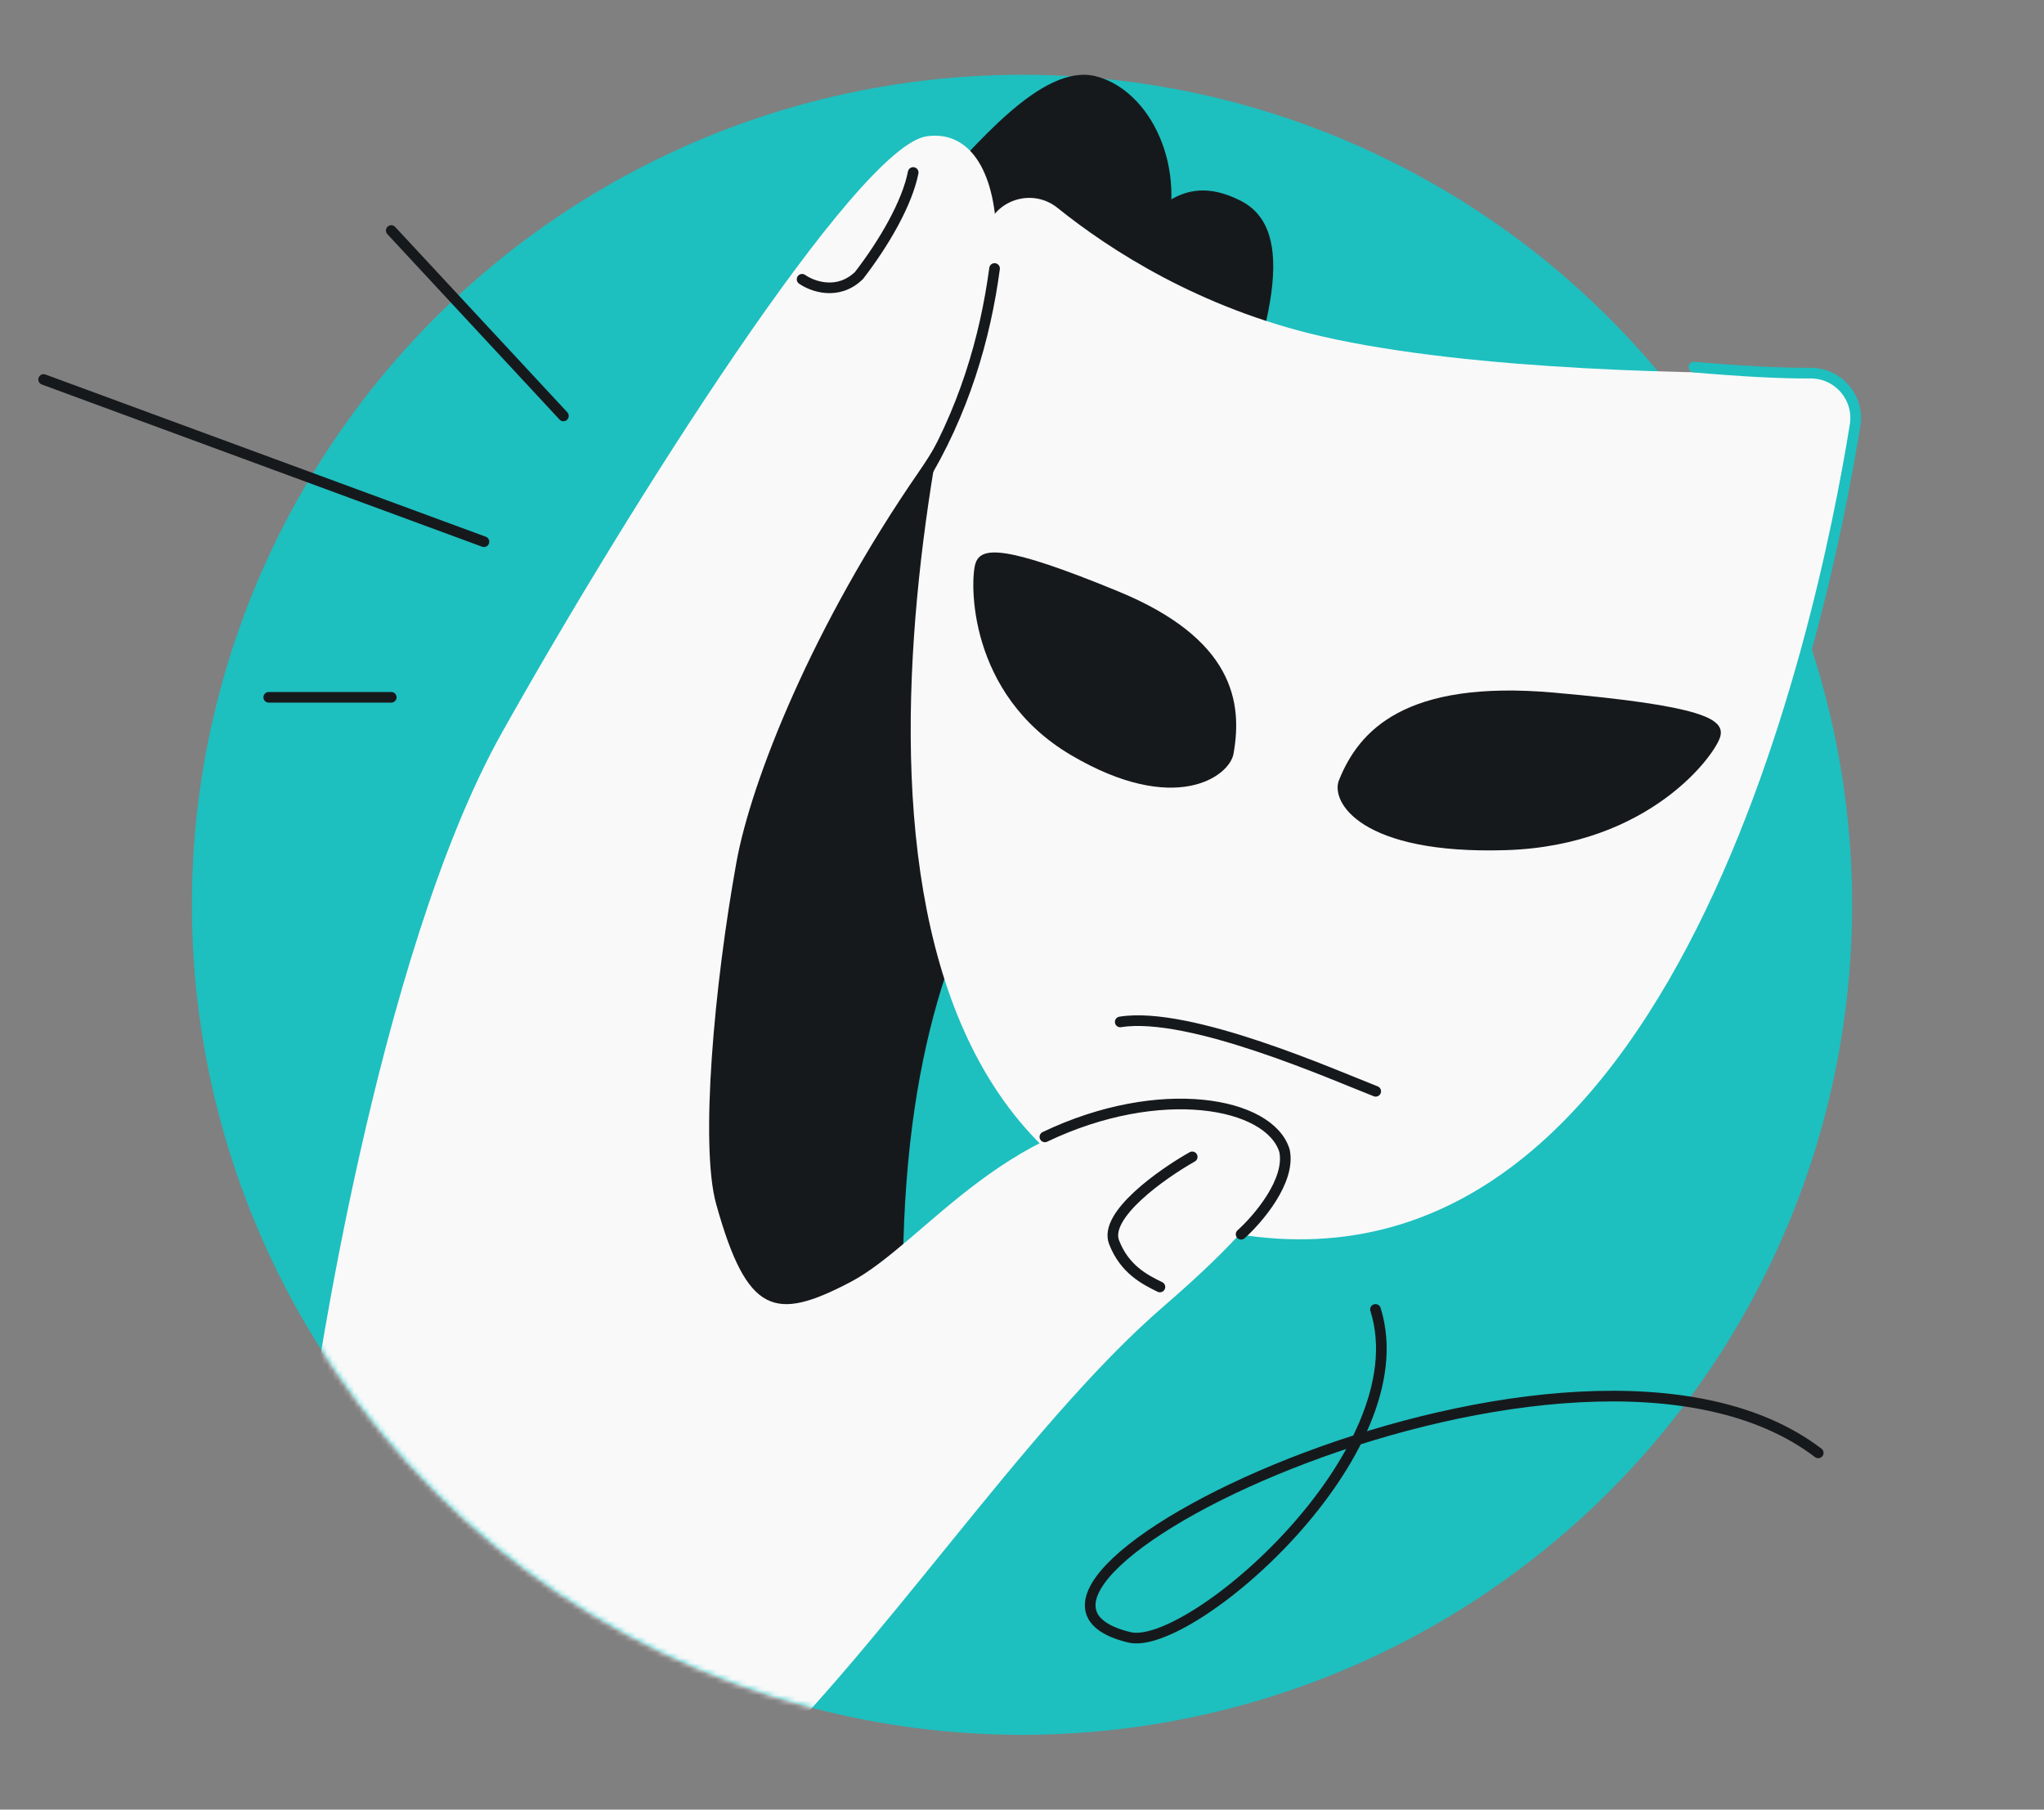 <svg width="384" height="340" viewBox="0 0 384 340" fill="none" xmlns="http://www.w3.org/2000/svg">
<rect x="0" y="0" width="384" height="340" fill="#808080" stroke="none"/>
<circle cx="192" cy="170" r="155.949" fill="#1EBFBF"/>
<path d="M205.197 54.702C215.307 39.566 221.615 31.993 232.988 37.667C244.361 43.342 238.065 62.677 230.461 84.347C208.989 145.537 169.609 153.314 169.609 241.24C178.153 272.907 160.364 269.794 127.518 257.808C94.673 245.822 99.728 182.745 121.837 126.604C143.947 70.463 205.197 54.69 205.197 54.69V54.702Z" fill="#16191C"/>
<path d="M174.255 37.03C183.101 27.569 195.727 11.797 205.837 14.321C215.946 16.846 223.518 31.356 218.463 46.491C213.408 61.627 192.573 97.584 192.573 97.584C192.573 97.584 176.156 81.811 172.991 64.788C169.827 47.765 174.255 37.03 174.255 37.03Z" fill="#16191C"/>
<path d="M185.213 43.374C186.824 37.51 193.936 35.242 198.678 39.062C208.396 46.881 225.261 57.884 248.197 63.167C276.905 69.78 320.699 70.26 340.102 70.104C345.324 70.059 349.339 74.717 348.512 79.878C342.338 118.158 314.179 252.937 225.92 231.568C145.859 212.188 173.795 84.938 185.224 43.374H185.213Z" fill="#F9F9F9"/>
<path d="M225.92 231.568C314.179 252.937 342.338 118.158 348.512 79.878C349.339 74.717 345.324 70.059 340.102 70.104C334.548 70.149 326.942 69.737 318.241 68.97" stroke="#1EBFBF" stroke-width="2" stroke-linecap="round"/>
<path d="M251.552 146.585C255.276 137.291 263.91 127.663 291.901 130.131C319.904 132.6 324.02 135.069 323.192 138.353C322.365 141.637 310.018 158.917 282.843 159.732C255.667 160.559 249.908 150.684 251.552 146.574V146.585Z" fill="#16191C"/>
<path d="M231.734 141.639C233.468 131.965 231.768 120.036 210.083 111.111C188.399 102.186 184.205 102.722 183.232 105.95C182.259 109.178 181.7 130.357 201.193 141.862C220.685 153.367 230.963 145.917 231.734 141.639Z" fill="#16191C"/>
<path d="M210.453 192.004C223.504 189.904 250.87 202.102 258.452 205.04" stroke="#16191C" stroke-width="2" stroke-linecap="round" stroke-linejoin="round"/>
<mask id="mask0_1849_3463" style="mask-type:alpha" maskUnits="userSpaceOnUse" x="36" y="14" width="312" height="312">
<circle cx="192" cy="170" r="155.949" fill="#1EBFBF"/>
</mask>
<g mask="url(#mask0_1849_3463)">
<path d="M138.346 162.029C134.188 185.066 131.453 215.188 134.557 226.277C140.37 247.07 145.598 248.301 159.742 240.893C173.887 233.485 189.865 208.536 221.179 208.352C252.494 208.167 244.993 222.669 218.625 245.427C192.257 268.185 164.633 311.446 136.954 336.861C118.907 353.431 102.802 364.225 90.544 371.19C43.259 354.802 21.301 313.091 17.16 294.608L58.784 263.807C58.784 263.807 70.55 180.007 94.3 137.64C118.051 95.274 160.954 27.432 174.125 25.602C191.116 23.238 192.512 59.853 172.6 88.675C152.688 117.497 141.122 146.675 138.346 162.029Z" fill="#F9F9F9"/>
<path d="M150.687 52.471C152.608 53.829 157.436 55.588 161.38 51.758C166.135 45.593 170.429 38.15 171.557 32.407" stroke="#16191C" stroke-width="2" stroke-linecap="round" stroke-linejoin="round"/>
<path d="M196.301 213.602C217.91 203.274 238.527 207.1 241.313 216.2C242.511 221.822 236.378 229.006 233.161 231.895M223.979 217.356C218.272 220.579 207.345 228.296 209.294 233.377C211.244 238.459 215.054 240.415 217.91 241.803" stroke="#16191C" stroke-width="2" stroke-linecap="round" stroke-linejoin="round"/>
<path d="M186.844 50.445C185.122 63.386 181.075 77.554 172.852 90.883" stroke="#16191C" stroke-width="2" stroke-linecap="round"/>
</g>
<path d="M341.588 272.974C296.146 238.315 173.684 298.391 212.194 307.633C223.506 310.348 266.944 272.974 258.407 246.017M73.503 43.312L105.847 78.144M90.919 101.78L8.194 71.302M50.489 131.013H73.503" stroke="#16191C" stroke-width="2" stroke-linecap="round"/>
</svg>
